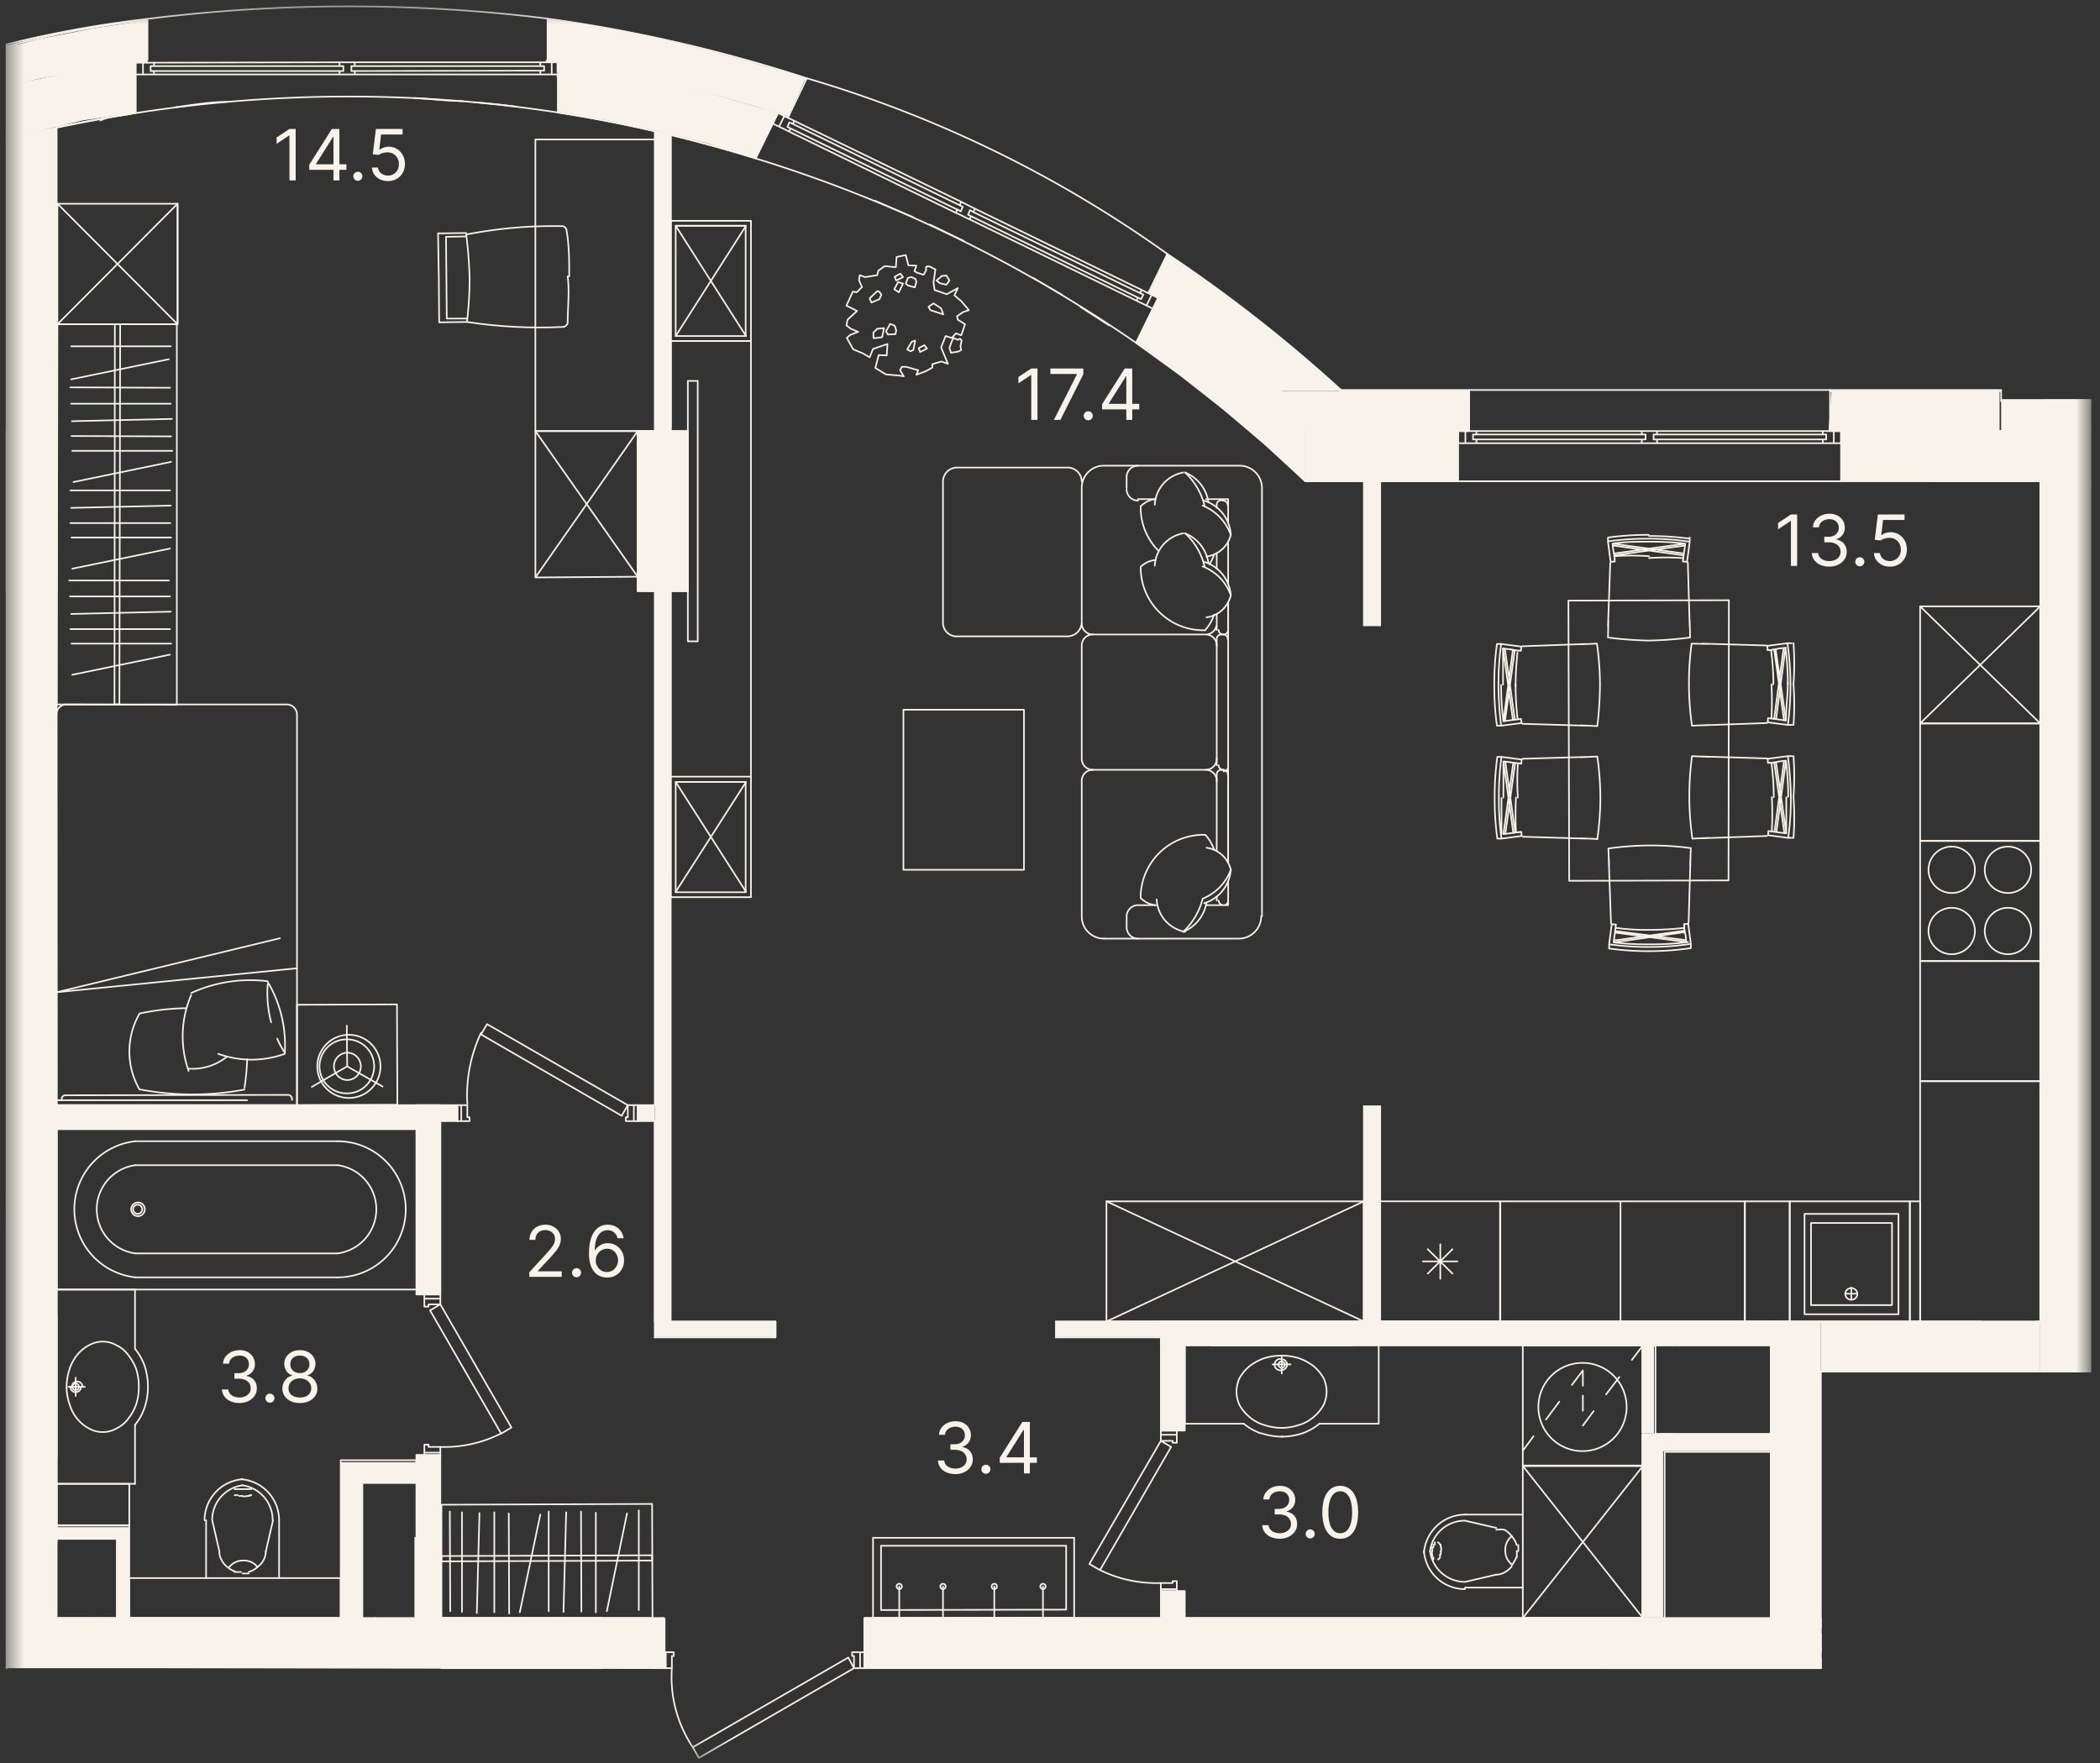 <svg xmlns="http://www.w3.org/2000/svg" width="131" height="110" fill="none"><rect width="100%" height="100%" fill="#333333" stroke="none"/><g clip-path="url(#a)"><mask id="b" width="131" height="110" x="0" y="0" maskUnits="userSpaceOnUse" style="mask-type:luminance"><path fill="#fff" d="M.405.4h130v109.27h-130V.4Z"/></mask><g mask="url(#b)"><path fill="#F7F2EA" fill-rule="evenodd" d="M103.841 90.529h6.617v-1.115h-8.064v11.48h1.352V90.529m-1.352-1.068h.783v-5.526h-.783v5.526ZM8.066 95.273h-4.53v.782h3.748v5.005h.782v-5.787Zm14.54-2.704h3.368v-1.352H21.23v9.843h1.352l.024-8.491Z" clip-rule="evenodd"/><path stroke="#F7F2EA" stroke-linecap="round" stroke-linejoin="round" stroke-width=".1" d="M112.569 81.99v-6.26h5.859v6.262h-5.859v-.002Z"/><path stroke="#F7F2EA" stroke-linecap="round" stroke-linejoin="round" stroke-width=".1" d="M118.024 76.298h-5.052v5.123h5.052v-5.123Z"/><path stroke="#F7F2EA" stroke-linecap="round" stroke-linejoin="round" stroke-width=".1" d="M115.487 81.089a.378.378 0 0 0 .379-.379m-.379.379a.38.38 0 0 1-.379-.379m.379.379v-.76m.379.381a.38.38 0 0 0-.758 0m.758 0h-.758m-25.26-3.084v2.159m-1.092-1.091h2.158m-1.85-.759 1.542 1.518m0-1.518-1.54 1.518m-68.002.237H8.446m12.618-1.494H8.446m85.125-3.25h-7.495v7.495h7.495v-7.495Zm-84.983.925a.428.428 0 0 0 .315-.736.428.428 0 0 0-.603.015.427.427 0 0 0 .288.721Z"/><path stroke="#F7F2EA" stroke-linecap="round" stroke-linejoin="round" stroke-width=".1" d="M21.064 72.693H8.446m12.618-1.495H8.446m.142 4.531a.285.285 0 1 0 0-.57.285.285 0 0 0 0 .57Z"/><path stroke="#F7F2EA" stroke-linecap="round" stroke-linejoin="round" stroke-width=".1" d="M8.446 72.693a2.775 2.775 0 0 0 0 5.502"/><path stroke="#F7F2EA" stroke-linecap="round" stroke-linejoin="round" stroke-width=".1" d="M8.446 71.198a4.27 4.27 0 0 0 0 8.49"/><path stroke="#F7F2EA" stroke-linecap="round" stroke-linejoin="round" stroke-width=".1" d="M26.045 70.44H3.536v10.009h22.509V70.44Z"/><path stroke="#F7F2EA" stroke-linecap="round" stroke-linejoin="round" stroke-width=".1" d="M21.064 78.195a2.775 2.775 0 0 0 0-5.502"/><path stroke="#F7F2EA" stroke-linecap="round" stroke-linejoin="round" stroke-width=".1" d="M21.064 79.689a4.245 4.245 0 1 0 0-8.491M94.306 40.53l-.118-.023m.023 7.045.12.023.426.047m-.546 4.365.12-.024.426-.047m4.886.427-1.044-.048m.38.025-3.985-.12m2.894 2.75-.048-17.48 10.009-.023-.023 17.48-9.938.023Z"/><path stroke="#F7F2EA" stroke-linecap="round" stroke-linejoin="round" stroke-width=".1" d="M99.643 52.343c.122-.849.185-1.705.19-2.562m-6.333 0c-.005.85.049 1.697.165 2.538l1.258-.166-.024-.261-.166.024m-.166-.048a20.52 20.52 0 0 1 0-2.087v-.023.024m-1.328-.001c-.005.85.05 1.697.166 2.538l.261-.001m-.001-2.537v2.254m.546-.048-.427.048m1.139-4.649-.024.261-.166-.025m-.522-.07-.427-.048m0 0v2.254m0-2.254.617 4.46m-.735-4.744h-.261c-.115.84-.171 1.688-.166 2.537m.427-2.537c-.115.84-.17 1.688-.166 2.537m.166-2.537 1.257.165m-.237.285a15.398 15.398 0 0 0 0 2.087m5.146.001a18.614 18.614 0 0 0-.19-2.562l-1.043.048m.38-.024-4.009.118m-1.067.166.616 4.436m-.734.094.616-4.46m-.498 4.46.616-4.435m-.331-2.656.118-.024.427-.047m-.427-4.341.427.071m3.843 4.649 1.067.047c.103-.85.158-1.705.166-2.562m-.854 2.538-3.984-.119m-.308-.331a19.957 19.957 0 0 1-.12-2.088v-.023m-1.067.023c.007.849.064 1.696.167 2.538l1.28-.166-.048-.261-.142.024m-1.518-2.135c-.005.85.051 1.697.166 2.538m.261-2.538c0 .754.047 1.506.142 2.254l.403-.047m-.545.332h-.261m1.518-4.933-.023.26-.166-.023m-.522-.072-.427-.047-.001 2.253m-.118-2.538h-.261c-.114.841-.17 1.69-.166 2.538"/><path stroke="#F7F2EA" stroke-linecap="round" stroke-linejoin="round" stroke-width=".1" d="M94.662 40.721c-.075.693-.115 1.39-.119 2.087m-1.067-.095c-.004-.849.052-1.697.166-2.538l1.281.166m4.886 2.372a18.601 18.601 0 0 0-.19-2.561l-1.044.047m.38-.024-3.985.143m-1.21.142.617 4.459m-.498-4.435.617 4.411m-.712.095.593-4.459m-.497 4.459.616-4.436m15.962 7.045.427-.071.095-.024.427-.047m-.949 4.411.427.048.119.023.427.048m-4.815.284-1.044.047a18.74 18.74 0 0 1-.19-2.56m.854 2.538 3.985-.143m1.328.119-1.257-.166.024-.261.166.023m1.067.404c.115-.841.171-1.69.166-2.538m-.166 2.538.261-.001m-1.281-.45c.036-.695.036-1.392 0-2.087m.119 0v-.024c0-.698-.048-1.396-.142-2.088m1.375 4.65c.059-.845.059-1.693 0-2.538m-.45 2.253v-2.253m0 2.253-.64-4.435m-.499.048-.023-.238m1.138.095c.094.747.142 1.5.142 2.253m-.142-2.253-.593 4.459m.712-4.744h.261m-.261 0c.111.842.174 1.69.19 2.538m-.19-2.538-1.257.166m1.612 2.372c.06-.845.06-1.693 0-2.538m-1.589.426.167-.023m-5.076 2.158a18.44 18.44 0 0 1 .166-2.561l1.043.047m-.379-.023 4.008.119m1.067.165-.593 4.412m.617.095-.64-4.435m-.237-6.997.427-.072.095-.023.426-.048m-5.835 4.863 1.044-.047m-.379.022 4.008-.142m-4.862-2.395c.004.858.067 1.713.19 2.562m4.72-.213 1.257.166m.165-2.538c.005.848-.051 1.697-.166 2.537h.261m-1.28-.45c.036-.696.036-1.392 0-2.087m1.375 2.537c.06-.845.06-1.693 0-2.537m-.355-.119c0 .877-.119 1.636-.119 2.372l-.427-.048-.095-.023-.427-.048-.166-.024-.023.26m1.28-.094h.024m-1.305-4.411-.023-.237m1.257-.19h.261"/><path stroke="#F7F2EA" stroke-linecap="round" stroke-linejoin="round" stroke-width=".1" d="M111.526 42.665a18.055 18.055 0 0 0-.143-2.253l-.592 4.459m1.09-2.205c.06-.845.06-1.693 0-2.538m-1.612.426h.166m.189 2.136v-.024a15.664 15.664 0 0 0-.142-2.087m1.21 2.087a18.425 18.425 0 0 0-.19-2.538l-1.257.166m-4.886 2.396c-.005-.849.051-1.697.166-2.538l1.044.024m-.38-.024 4.008.118m1.068.167-.593 4.411m.735.094-.64-4.435m.522 4.435-.617-4.435m-5.622-6.071.024-.095.048-.427m-.071.521-.048.426m-4.269.025-.072-.426-.023-.12-.048-.426m-.26 4.814-.024 1.044c.842.11 1.689.174 2.538.19m-2.538-.855.142-3.984m.024-.07-.166-1.258v-.261c.841-.114 1.689-.17 2.537-.166m0 .238a18.235 18.235 0 0 0-2.537.166m.45.925a15.412 15.412 0 0 1 2.088 0h.023m-2.158.166.024.166-.237.022m2.348-1.256c-.736 0-1.495 0-2.254.119m0 0 4.459.617m.19.52-.261-.023.024-.165m.119-.949c-.748-.088-1.5-.127-2.253-.119m2.253.119-4.435.617m4.719-.736v-.261m0 .261a17.985 17.985 0 0 0-2.537-.19m2.537.19-.166 1.258m.166-1.447a18.012 18.012 0 0 0-2.538-.166m2.088 1.375a15.173 15.173 0 0 0-2.087 0m-.001 5.146c.857-.016 1.712-.08 2.562-.19l-.024-1.043m0 .38-.118-4.008m-.166-1.068-4.435.616m-.072-.616 4.412.616m.095 23.6.024.095.047.427-4.459-.592m4.387.071-.071-.427m-4.672-3.842-.047-1.044a18.598 18.598 0 0 1 2.561-.19m-2.538.854.143 4.008m-.119 1.304.166-1.257.261.023m-.427 1.234c.841.115 1.689.171 2.538.167m-2.538-.167v.262c.841.115 1.689.17 2.538.166m-2.087-1.447a15.16 15.16 0 0 0 2.087.118l.024.001m-2.135-.332-.024.165-.047.428-.024.094-.047.427m0 0c.747.087 1.5.127 2.253.118m-2.253-.118 4.435-.641m-.048-.497.237-.024m.191 1.256v.261m0-.261c-.84.123-1.689.187-2.539.19m2.539-.19-.166-1.256m-2.373 1.281a17.95 17.95 0 0 0 2.372-.142m-2.372.569c.85-.004 1.698-.067 2.538-.19m-.426-1.495.024.166m-2.136.19a20.527 20.527 0 0 0 2.088-.118m-2.111-5.147c.857-.004 1.713.052 2.562.166l-.048 1.043m.024-.379-.119 4.008m-.166 1.068-4.412-.57m-.094.594 4.435-.617M72.082 56.47a1.495 1.495 0 0 1-.925-.451"/><path stroke="#F7F2EA" stroke-linecap="round" stroke-linejoin="round" stroke-width=".1" d="M71.157 56.02v-.143a3.916 3.916 0 0 1 4.032-3.795c.245.267.43.582.546.925m1.043 1.257a2.371 2.371 0 0 1-1.66 2.087"/><path stroke="#F7F2EA" stroke-linecap="round" stroke-linejoin="round" stroke-width=".1" d="M75.26 52.888a1.804 1.804 0 0 1 1.518 1.376m-.165-.451V48.31m-.309-.284a.285.285 0 0 1 .284.285m-.261-.285h-.142a.285.285 0 0 0-.285.285v4.79m0-5.786a.685.685 0 0 1-.687.711"/><path stroke="#F7F2EA" stroke-linecap="round" stroke-linejoin="round" stroke-width=".1" d="M75.901 48.738a.69.69 0 0 0-.688-.712H68.17m7.068 8.444h1.376v-1.494m0-.001v1.21a.285.285 0 0 1-.286.285h-.142m-.285-.547v.261m.404.286a.308.308 0 0 1-.285-.285m-2.206 1.944a4.27 4.27 0 0 0 1.21-2.063 3.128 3.128 0 0 0 1.755-1.802m-5.788 4.293a.711.711 0 0 1-.71-.688v-.712a.712.712 0 0 1 .71-.688m.001.001h1.091"/><path stroke="#F7F2EA" stroke-linecap="round" stroke-linejoin="round" stroke-width=".1" d="M73.932 58.13a2.158 2.158 0 0 1-1.779-2.017"/><path stroke="#F7F2EA" stroke-linecap="round" stroke-linejoin="round" stroke-width=".1" d="M75.26 56.304a2.372 2.372 0 0 1-1.447 1.826m1.4-18.547a.687.687 0 0 1 .688.711m-.688-.711a.69.69 0 0 0 .687-.688m-.687.688H68.17m8.444-1.993v1.707m0 .001a.285.285 0 0 1-.285.285h-.142m.118 0a.285.285 0 0 1-.285-.285m-.119 0v-.996m-3.865-3.012a2.159 2.159 0 0 1 1.78-2.017m.117 0A2.372 2.372 0 0 1 75.38 35.1m-4.223-3.51c.246-.256.573-.415.925-.451"/><path stroke="#F7F2EA" stroke-linecap="round" stroke-linejoin="round" stroke-width=".1" d="M72.272 34.364a3.794 3.794 0 0 1-1.115-2.775m2.775-2.11a4.27 4.27 0 0 1 1.21 2.063m-.119 0a3.106 3.106 0 0 1 1.755 1.826"/><path stroke="#F7F2EA" stroke-linecap="round" stroke-linejoin="round" stroke-width=".1" d="M75.118 31.234a2.372 2.372 0 0 1 1.66 2.11m0 .024a1.802 1.802 0 0 1-1.518 1.352m-3.178-3.581h-1.09m-.002.095a.712.712 0 0 1-.71-.688m0-.096v-.711a.71.71 0 0 1 .71-.687m1.045 2.443a2.158 2.158 0 0 1 1.779-2.017m.118.001a2.371 2.371 0 0 1 1.447 1.826m-.142-.166h1.375v1.494-1.21m-.712.261v-.26a.313.313 0 0 1 .161-.183.306.306 0 0 1 .243-.008.286.286 0 0 1 .284.285m-.402-.379h.142"/><path stroke="#F7F2EA" stroke-linecap="round" stroke-linejoin="round" stroke-width=".1" d="M75.735 34.602c-.07.208-.166.407-.285.593m.45.285v-.973m-3.818.427a1.581 1.581 0 0 0-.925.426 3.914 3.914 0 0 0 3.866 3.96h.167m.544-.97c-.114.35-.3.672-.545.948"/><path stroke="#F7F2EA" stroke-linecap="round" stroke-linejoin="round" stroke-width=".1" d="M75.118 35.052a2.373 2.373 0 0 1 1.66 2.087 1.807 1.807 0 0 1-1.518 1.376m-1.328-5.242a4.056 4.056 0 0 1 1.21 2.064"/><path stroke="#F7F2EA" stroke-linecap="round" stroke-linejoin="round" stroke-width=".1" d="M75.023 35.337a2.99 2.99 0 0 1 1.755 1.802m-.166-.711v-2.633M68.88 58.556a1.377 1.377 0 0 1-1.399-1.4m0 .001v-8.42a.68.68 0 0 1 .419-.657.685.685 0 0 1 .27-.054"/><path stroke="#F7F2EA" stroke-linecap="round" stroke-linejoin="round" stroke-width=".1" d="M68.169 48.026a.687.687 0 0 1-.688-.712m-.001.001v-7.021a.686.686 0 0 1 .689-.711m-.001-.001a.688.688 0 0 1-.688-.688V30.45a1.378 1.378 0 0 1 1.401-1.399m-.001.001h8.444a1.4 1.4 0 0 1 1.4 1.4m-.001-.001v26.707m-.047-.001a1.4 1.4 0 0 1-1.4 1.4m.048 0H68.88m7.733-4.744V37.589m0 2.277v7.875m-.001.095a.285.285 0 0 1-.284.285m-.001-.095h-.142m.119 0a.285.285 0 0 1-.285-.284m-.119-.002v-7.874a.283.283 0 0 1 .285-.283h.143m-.024 0a.285.285 0 0 1 .284.284m-9.107-1.044a.901.901 0 0 1-.877.877m.876-9.652a.878.878 0 0 0-.877-.878h-6.997m.095 10.531a.852.852 0 0 1-.877-.877v-8.776a.878.878 0 0 1 .877-.878m6.902 10.531h-7.068M3.536 82.108v8.8m4.886-2.015v3.676m0-8.42v-3.7H3.536m.973 6.072a.19.19 0 0 0 .213.19.166.166 0 0 0 .19-.19m58.964-32.257h-7.52V44.28h7.52v9.984Z"/><path stroke="#F7F2EA" stroke-linecap="round" stroke-linejoin="round" stroke-width=".1" d="M4.39 86.521a.331.331 0 1 0 .664 0m-.142-.001a.19.19 0 0 0-.19-.213.213.213 0 0 0-.213.213"/><path stroke="#F7F2EA" stroke-linecap="round" stroke-linejoin="round" stroke-width=".1" d="M5.149 86.521a.332.332 0 1 0-.664 0m3.937 6.048H3.536m4.886-3.677c.262-.316.463-.678.593-1.067.144-.42.216-.86.214-1.304m0-.001c0-.45-.072-.9-.214-1.328a3.512 3.512 0 0 0-.593-1.043m-.426 4.364a1.95 1.95 0 0 1-.76.616c-.253.143-.54.216-.83.213-.29 0-.575-.072-.83-.212a2.375 2.375 0 0 1-.759-.617 2.525 2.525 0 0 1-.474-.901 3.378 3.378 0 0 1-.19-1.091c.003-.379.067-.755.19-1.115.101-.32.262-.618.474-.878a2.37 2.37 0 0 1 .759-.616 1.725 1.725 0 0 1 1.66-.002m.759 4.603c.216-.27.385-.575.498-.901.115-.352.17-.72.166-1.091a3.539 3.539 0 0 0-.166-1.116 3.227 3.227 0 0 0-.498-.877 1.946 1.946 0 0 0-.759-.616m-1.945 2.609h-1.02m.451-.569v1.138m79.647-3.155h-8.824m2.04 4.886h-3.677m8.397 0h3.7v-4.886m-6.048.995a.213.213 0 0 0-.214.19.214.214 0 0 0 .214.214"/><path stroke="#F7F2EA" stroke-linecap="round" stroke-linejoin="round" stroke-width=".1" d="M79.957 84.789a.357.357 0 0 0-.41.5.358.358 0 0 0 .41.188m0-.143a.213.213 0 0 0 .19-.214.214.214 0 0 0-.19-.19"/><path stroke="#F7F2EA" stroke-linecap="round" stroke-linejoin="round" stroke-width=".1" d="M79.957 85.477a.356.356 0 0 0 .332-.355.356.356 0 0 0-.332-.332m-6.049 4.031v-4.886m3.677 4.886c.31.256.664.457 1.043.593m.048.001c.428.142.877.214 1.328.213"/><path stroke="#F7F2EA" stroke-linecap="round" stroke-linejoin="round" stroke-width=".1" d="M79.957 89.628a4.179 4.179 0 0 0 1.304-.213 3.5 3.5 0 0 0 1.044-.594m-2.348-3.131v-1.02m2.608 2.99c.122-.26.187-.545.19-.831 0-.295-.064-.586-.189-.854a2.803 2.803 0 0 0-.64-.759c-.27-.2-.564-.36-.878-.474a3.488 3.488 0 0 0-1.09-.166 3.532 3.532 0 0 0-1.116.166c-.314.115-.61.274-.878.474-.257.213-.474.47-.64.76a2.04 2.04 0 0 0-.19.854c.004.286.068.57.19.83.167.289.383.545.64.758.256.219.555.38.878.475a3.58 3.58 0 0 0 1.115.19c.371-.005.74-.07 1.09-.19.323-.094.622-.256.878-.475a2.8 2.8 0 0 0 .64-.759m-2.063-2.539h-1.115M54.46 95.937v5.005l12.547-.024v-4.981H54.46Z"/><path stroke="#F7F2EA" stroke-linecap="round" stroke-linejoin="round" stroke-width=".1" d="M56.096 100.918v-1.945m5.929 1.945v-1.945m-3.201 1.945v-1.945m6.237 1.945v-1.945m-10.103-2.538v4.008l11.55-.024v-3.984h-11.55Z"/><path stroke="#F7F2EA" stroke-linecap="round" stroke-linejoin="round" stroke-width=".1" d="m30.005 64.534.38-.64 8.776 5.051m-9.155-4.411 8.776 5.076.38-.664m0 0h.378m-.378 0-.001.759-.119-.001v.237l.498.001m0 0v-.996m0 .996h.238v-.996h-.238m-10.767 0v.996h.521v-.238h-.142v-.759l-.38.001h-.237v.996h.237m1.234-5.503a9.131 9.131 0 0 0-.854 4.412m85.006-44.52H83.657M56.096 99.138a.166.166 0 1 0 0-.332.166.166 0 0 0 0 .332Zm2.728 0a.166.166 0 1 0 0-.332.166.166 0 0 0 0 .332Zm3.202 0a.166.166 0 1 0 0-.332.166.166 0 0 0 0 .332Zm3.036 0a.166.166 0 1 0 0-.332.166.166 0 0 0 0 .332Zm38.209-15.178h-.782v16.982h1.352V90.577h6.617v-1.115h-7.969.782V83.96ZM3.536 95.153h4.53v5.788h-.782v-5.005H3.536v-.783Zm22.438-4.055h-4.72v9.843l1.352-.071v-8.42h3.368v-1.352Z"/><path fill="#F7F2EA" fill-rule="evenodd" d="M81.427 30.023v-3.13h1.186l-2.372-2.23-2.87-2.372L75 20.488l-2.727-1.944-1.376 2.846 2.751 1.992 2.68 2.111 2.61 2.206 2.514 2.372M.405 8.677l.664-.166.95-.237 3.13-.76 3.273-.474V3.886l-3.581.593-3.534.664h-.143l-.759.332v3.202Zm46.749 1.21 1.4-2.823-3.392-.996-3.44-.925-3.557-.735-3.368-.57V6.97l3.13.546 3.108.664 3.083.759 3.036.948Zm76.8 75.684h3.32v-3.13h-3.7v3.13h.38Zm-20.374-1.613h6.878V82.44H72.414v1.518h31.166Z" clip-rule="evenodd"/><path fill="#F7F2EA" fill-rule="evenodd" d="M73.932 100.941v-1.684h-1.494v1.684h1.494Zm0-11.694v-5.312h-1.494v5.312h1.494Zm40.914-59.224h5.55v-3.13h-5.55v3.13Zm12.428 55.548h3.131V30.023h-3.131v55.548Zm-44.59-58.678h8.966v-2.49H79.79l1.424 1.233 1.375 1.257m31.474 0h10.674v-2.49h-10.484l-.19 2.49Zm16.342 0v-1.874h-5.573v1.874h5.573ZM86.1 82.44V69.017h-1.02v13.425h1.02v-.002Zm-1.02-43.427h1.02v-8.99h-1.02v8.99ZM.405 104.072l3.131-3.131V36.878H.405v67.194Zm26.375 0h.759l-.024-.617h.024v-2.514H3.536l-3.131 3.131H26.78Zm55.904 0h17.789v-3.131h-46.56v3.131h28.771Zm-45.065 0h3.89v-3.131h-3.985v3.131h.095Zm34.534-20.659h.26v-.996h-6.545v.996h6.285Zm-23.718 0v-.996h-7.59v.996h7.59ZM27.729 69.941h.806v-.996h-1.067v.996h.261Zm12.049 0h1.067v-.996h-1.067v.996Zm-13.804.499v-1.495H3.536v1.494l22.438.001Zm1.494 30.501V90.766h-1.494v10.175h1.494Zm-1.494-20.184h1.494v-11.86h-1.494v11.86Zm14.871-53.864h.996v-18.5l-.996-.238v18.738ZM8.161 7.088h.309V3.91h.687v-.143l-1.494.214.38 2.372v.735m26.683-2.206.142-.996-.83-.142v.142h.688v.996ZM3.536 26.893V7.942l-1.518.356-.901.213-.712.166v18.216h3.131Z" clip-rule="evenodd"/><path fill="#F7F2EA" fill-rule="evenodd" d="M79.862 24.402h3.77l-2.585-2.324-2.656-2.159-2.799-2.063-2.799-1.969-1.114 2.372.972.664 2.372 1.755 2.372 1.827 2.372 1.945M.405 5.45l1.044-.308-.901.213 1.944-.45 2.657-.45 3.368-.57.735-.119V1.253l-3.463.522-3.368.664-1.304.332H.808l-.403.119v2.56Zm48.789 1.755 1.09-2.371-3.154-.854-3.202-.878-3.202-.735-3.297-.64-3.273-.499v2.515l.83.142 2.657.427 2.633.522 2.632.593 2.562.687 3.155.925.569.166Z" clip-rule="evenodd"/><path fill="#F7F2EA" fill-rule="evenodd" d="m70.872 21.39 1.78-2.562-.973-.664.616.308-1.138 2.372-.237.498M47.154 9.886l1.375-2.798.617.308v-.142l-1.138-.356-.166 1.044-.688 1.944Z" clip-rule="evenodd"/><path fill="#F7F2EA" d="M3.536 26.893H.406v10.009h3.13V26.893Z"/><path fill="#F7F2EA" fill-rule="evenodd" d="M42.91 36.878v-9.985h-3.132v9.985h3.131Zm48.052-6.855v-3.13h-9.487v3.13h9.487Zm38.803 0h.64l-.024-3.13h-9.985v3.13h9.369ZM27.54 104.072h9.985v-3.131H27.54v3.131h.001Zm86.049 0v-3.131h-13.116v3.131h13.116Zm0-3.131v-18.5h-3.131v18.5h3.131Z" clip-rule="evenodd"/><path fill="#F7F2EA" d="M123.598 82.44h-10.009v3.131h10.009V82.44ZM41.84 36.878h-.995V82.44h.996V36.878Z"/><path stroke="#F7F2EA" stroke-linecap="round" stroke-linejoin="round" stroke-width=".1" d="m85.483 69.016-.214.38M8.422 7.042c-2.68.474-5.36.972-8.017 1.636M8.422 7.04V3.887m38.732 6a87.182 87.182 0 0 0-12.357-2.87V4.646M47.154 9.84l1.4-2.822-.024.023m.023-.024A88.922 88.922 0 0 0 34.797 3.84v.046M70.872 21.39a85.508 85.508 0 0 1 10.555 8.633l.047-.069.001-3.061m1.185 0a88.185 88.185 0 0 0-10.412-8.349v.048l-1.375 2.799m10.602 5.502V30.024m0-3.131 1.186.001h8.301v3.13M3.418 36.879H.405v-9.985h3.131v9.985h-.593m-1.494 0h1.114m.048-9.985H1.473m80.001 3.129h9.487m37.31 0h1.114m1.02 0h-2.514l-7.495.001v-3.13h10.009v1.28m0 1.849v-1.849m0 1.849V28.91m0-.736v-3.226m-92.88 79.124H27.54v-3.131m9.984 3.131V100.941m.001 0h-9.986m74.689 0h8.23V83.39m-8.017 17.551h-1.968m0 0v.617m0-.617v3.131h13.116V85.571h9.985v-3.129l-9.985-.001h-3.131v.973m-9.985 18.524v1.138m14.373-76.182v3.13m-75.068-3.13v9.985h3.13l.001-9.985h-3.131Z"/><path fill="#F7F2EA" d="M130.405 26.905a.012.012 0 0 0 .012-.012.012.012 0 0 0-.012-.012.012.012 0 0 0-.012.012c0 .007.005.012.012.012Z"/><path stroke="#F7F2EA" stroke-linecap="round" stroke-linejoin="round" stroke-width=".1" d="M127.274 30.261v52.18h-.26m3.391-52.179v55.309h-3.131l-3.7.001v-.616m6.832-54.933h-.641m-.38 0h-1.114m-.38 0h-.617m-3.7 52.418v.64m0 .357v1.138M.405 26.894h.712m.356 0H2.61m.38 0h.546M.406 76.44v26.067m0 1.493v.072m3.13-3.13V70.44m0-33.561h-.593m-.38 0H1.45m-.38 0H.404m27.136 67.193v-.617m0-.379v-1.138m0-.38v-.617"/><path fill="#F7F2EA" d="M27.468 100.954a.012.012 0 0 0 .012-.012.012.012 0 0 0-.012-.012.012.012 0 0 0-.012.012c0 .007.005.012.012.012Z"/><path stroke="#F7F2EA" stroke-linecap="round" stroke-linejoin="round" stroke-width=".1" d="M25.974 100.941h-2.562m-1.091 0H3.536m37.807 3.131h.071v-3.131h-.07m-3.82 0v.617m0 .38v1.138m0 .379v.617m16.437 0h-.047v-3.131h46.559v.617m0 2.514v-.617m0-.379v-1.138M83.657 24.332a91.356 91.356 0 0 0-10.84-8.491l-1.186 2.443m8.16 6.048-2.325-1.922-2.372-1.826-2.443-1.754a13.53 13.53 0 0 0-.972-.665M34.156 3.887V1.159a94.111 94.111 0 0 1 16.176 3.724l-1.185 2.466M35.01 3.886l2.633.427 2.633.522 2.632.593 2.61.688 2.561.759M.405 2.772a69.304 69.304 0 0 1 8.752-1.59V3.91M.43 5.452l2.039-.474 2.585-.522 2.61-.475m75.969 20.422-.072-.071"/><path stroke="#F7F2EA" stroke-linecap="round" stroke-linejoin="round" stroke-width=".1" d="M83.562 24.332a90.13 90.13 0 0 0-10.769-8.444M34.986 3.886l-.83-.142m15.062 3.463-1.139-.356m2.135-1.898A92.19 92.19 0 0 0 34.156 1.23M9.157 3.768l-1.494.214m1.494-2.728A61.236 61.236 0 0 0 .405 2.89M91.65 24.332v2.562h-8.99l-1.376-1.258-1.423-1.234m-.071-.07.024.024.048.047m44.97.546v-.617h-10.674v2.562h16.247m-5.573-1.945v.07m0-.07 5.573-.001m-38.755-.546h-8.017m41.198 0h-10.673"/><path fill="#F7F2EA" d="M130.405 26.905a.012.012 0 0 0 .012-.012.012.012 0 0 0-.012-.012.012.012 0 0 0-.012.012c0 .007.005.012.012.012Z"/><path stroke="#F7F2EA" stroke-linecap="round" stroke-linejoin="round" stroke-width=".1" d="M130.405 25.02h-5.573m-53.96-3.63 1.044-2.135.332-.664-1.02-.498m-.356 3.297-.45-.309m.45.309A86.62 86.62 0 0 0 47.154 9.887m0-.047 1.043-2.135m0 0 .333-.664 1.02.498m-1.353.166.83.403.19.095m23.434 10.626-.972-.664M49.218 7.207l-1.139-.356M8.16 7.018h.31V3.91v.735H9.608m25.378-.759-.83-.142m-24.999.024-1.494.214m34.178 32.897v45.563l6.523-.001M.405 104.001v-1.494m113.184-1.566v.617m0 .38v1.138m0 .379v.617M85.08 30.023v8.99m1.02 0v-8.99m-1.02 38.993v13.187m0 .238h1.02m0-.238V69.016M72.153 82.441h-6.285m0 .997h6.285m-31.308 0h7.518m-8.585-14.492h1.067V36.879v31.83m-1.067 1.233h1.067v12.499m-12.31-13.495h-.806m0 .996h.806m43.879 30.548V100.942M3.536 68.946v1.494m22.438 30.501h1.494M.405 76.44v-1.494m21.915 25.995h1.092m106.993-70.918v.238M73.908 83.935v.261m0 16.509v.237M25.974 70.7v-.26m78.009 19.022h.379m.001-5.527h-.783M41.841 8.393v18.5m72.554.759v-.759m-22.983.759v-.759m.688 0h-1.14l.001.759H92.1m0-.759v.213m0-.213h10.317m-10.53.522v-.309h.213m-.213.309h10.768m-10.768 0h.213v.237m0-.546h10.317m11.291-.213v.213m0-.213h1.138v.759H113.708m0-.759h-10.342m10.342.213h.213v.309m-.213-.309h-10.342m10.555.309h-10.768m10.768 0h-.213v.237m-10.342-.759h-.949m.949 0v.213m-.949-.213v.213m0 0h.238v.309m0 0h-.238v.237m.736-.237v-.309h.213m-.213.309h.213v.237m0 0h-.949m.949 0h10.342m-21.608 0h10.317m-30.904-8.586.332-.664M48.6 7.895l.333-.665m.617.309-.095.19m.095-.19 10.412 5.051-.095.214M49.123 7.918l.118-.284.214.095m-.332.189 10.815 5.266M49.123 7.918l.189.095-.095.19m.238-.474 10.412 5.075m11.361 5.289-.119.19m.119-.19-10.413-5.075-.854-.427m11.148 5.692.214.095-.142.285m-.072-.38-10.388-5.052m10.46 5.432-10.792-5.266m10.792 5.266-.191-.095-.094.189m1.019.499-.83-.404-.189-.095m-11.029-5.953.19.095-.119.285m0 0-.213-.12m.664.333.118-.284.214.118m-.332.166.189.095-.095.19m.238-.451.095-.213m-.333.664-.213-.095-.427-.214-.214-.094m.854.403 10.413 5.075M49.217 8.203l10.412 5.076m0 0 .095-.214m-25.307-8.42v-.759M8.92 4.645V3.91m.688 0H8.469m1.139 0v.214m0-.214 11.574-.024m-11.788.546v-.308h.214m-.214.308H21.42m-12.026 0h.214v.213m0-.521 11.574-.001m12.524-.237v.237l.237.001v.284m-.237-.522h1.138v.759h-1.138m0-.759H22.13m11.813.522-12.025.024m12.025-.024h-.237v.237M22.13 3.886h-.948m.948 0v.237l11.575.001m-12.523-.238v.237m0 0 .237.001.001.308m0 0h-.238v.213m.736-.213v-.308h.213m-.213.308h.213m11.575.213H22.131m-.001-.213v.213h-.948m-11.574 0h11.574M80.028 24.52l-.143-.118m-.024 0-.735-.64m-1.85-1.494-.07-.07m-.784-.618-.118-.165m-2.823-2.04h-.213M47.96 6.828h-.26m-.807-.332-.522-.142m-1.897-.523-.095-.023m-.901-.238-.617-.143m-1.921-.45-.688-.143m-.214-.046-.735-.166m-1.921-.356h-.427m-.972-.237h-.309M7.64 4.005h-.452m-.853.214h-.427m-1.898.426h-.237m-.853.237-.641.26m3.748 95.798h-2.49m22.365-5.003v5.005M69.188 20.3l-1.802-1.163m-1.116-.736-1.826-1.067m-4.316-2.3-2.11-1.02m-1.068-.474-2.372-1.02M39.35 7.824h-.047m-3.439-.642-.094-.023m-3.511-.497c-.89-.12-1.784-.215-2.68-.285m-.712-.072c-.996 0-2.016-.142-3.012-.19m-11.694.239c-1.067 0-2.134.19-3.201.332"/><path stroke="#F7F2EA" stroke-linecap="round" stroke-linejoin="round" stroke-width=".1" d="M34.797 7.017a86.145 86.145 0 0 0-27.276.19m-.807.119-.45.19m27.892-6.357a101.349 101.349 0 0 0-24.999.024m63.66 14.657A74.996 74.996 0 0 0 50.332 4.882m-9.487 3.274v18.737m.996-.261V8.393m30.573 74.048H85.08v-.237m-12.666.237h-.26m.26 0v6.808h1.494v-5.053m0-.26h29.672m.783 0h6.095v-.546m0-.38v-.569H86.1v-.237m-1.02-43.191h1.02m0 30.004h-1.02M65.868 82.441v.997m6.285 0h.261M40.845 69.942v13.496m7.519 0v-.997m-8.586-13.495v.996m-12.049-.996h-.261m0 0v.996h.26m-.26-.996v11.811h-1.494V70.701m2.561-.759v-.996m45.373 31.758v-1.447h-1.494m-46.44-6.925v-1.566h1.494v10.175m-1.494-9.842v9.843m27.987-.001h47.532m-95.467 0h16.295M3.536 96.198V70.44h22.438M.405 74.946V2.82"/><path stroke="#F7F2EA" stroke-linecap="round" stroke-linejoin="round" stroke-width=".1" d="M8.161 7.112c-1.55.23-3.092.507-4.625.83v61.004h23.932v11.74M47.154 9.887a87.183 87.183 0 0 0-12.357-2.87m36.076 14.374 2.751 1.992 2.68 2.111 2.609 2.206 2.514 2.324h9.535m36.312.237v-.237h-12.428M72.414 82.441h54.6m-54.6 18.05v-1.234m-44.946 1.447v.237h13.875m72.246 3.131H53.961m-12.618 0-40.938-.071m110.053-13.424v-1.115m-8.965 11.479h.355m.38 0h.356m.996-11.479h.403m-60.767 19.544.38.664 9.677-5.599m0 0-.356-.664-9.7 5.598a7.875 7.875 0 0 1-1.305-4.934m11.361 0 .38.001m-.38-.001v-.759h-.118m.498-.236v.996m0-.996h-.498v.237m.498-.237h.26m-.26.996h.261v-.996m-12.381 0h.498l-.001.237m-.497-.237-.001.996m.001-.996h-.261v.996h.26m.498-.76h-.118v.759m0 0-.38.001m27.087-6.119-.664-.38 4.459-7.684m.001-.001.639.38-4.434 7.684a7.993 7.993 0 0 0 3.794.807m0-8.87v-.379m0 .379h.735l.001.118h.26v-.497m0 0h-.996m.996 0v-.261h-.996v.261m.996 9.629v-.498l-.26-.001v.12l-.736-.001m.996.38h-.996m.996 0v.237h-.996v-.237m0-.38v.38M26.828 81.753l4.435 7.686.64-.38-4.435-7.686m-.641.379.64-.379m.001 0v-.355m0 .355h-.735v.142l-.261.001v-.498m0 0h.996m-.996 0v-.26l.996-.001v.261m-.996 9.606v-.498h.26v.142h.736v.355m-.996.001.996-.001m-.996.001v.261l.996-.001v-.261m3.772-1.185a7.85 7.85 0 0 1-3.796.83m14.397-41.815v-27.18h5.004v27.18m-5.004 0h5.004m-5.004 0-.001 7.519h5.005v-7.519m-7.067-21.56h3.13l.001 9.985h-3.131v-9.985Zm79.361 55.549v-7.495h-7.495v7.495h7.495Zm.64-14.99v14.99h7.495v-14.99h-7.495Z"/><path stroke="#F7F2EA" stroke-linecap="round" stroke-linejoin="round" stroke-width=".1" d="M101.089 74.947h7.756v7.495h-7.756m0-7.495v7.495m0-7.495h-7.495v7.495h7.495m18.05-7.495v7.495h.64v-7.495h-.64Zm.64-22.485v7.495h7.495v-7.495h-7.495Z"/><path stroke="#F7F2EA" stroke-linecap="round" stroke-linejoin="round" stroke-width=".1" d="M125.258 59.53a1.445 1.445 0 0 0 1.023-2.47 1.446 1.446 0 1 0-2.046 2.046c.271.272.639.424 1.023.424Zm-3.51 0a1.445 1.445 0 0 0 1.023-2.47 1.446 1.446 0 1 0-2.046 2.046c.271.272.639.424 1.023.424Zm3.51-3.819a1.445 1.445 0 0 0 1.023-2.47 1.446 1.446 0 1 0-2.046 2.046c.271.272.639.424 1.023.424Zm-3.51 0a1.445 1.445 0 0 0 1.023-2.47 1.446 1.446 0 1 0-2.046 2.046c.271.272.639.424 1.023.424Zm-1.969 4.245v7.495h7.495v-7.494l-7.495-.001Zm0-14.823v7.329h7.495v-7.33l-7.495.001Z"/><path stroke="#F7F2EA" stroke-linecap="round" stroke-linejoin="round" stroke-width=".1" d="m119.779 45.133 7.495-7.305v7.305l-7.495-7.305"/><path stroke="#F7F2EA" stroke-linecap="round" stroke-linejoin="round" stroke-width=".1" d="m13.688 96.791-.451-1.945a2.182 2.182 0 0 1 1.897-2.182m104.645-54.836v7.305h7.495v-7.305h-7.495ZM21.253 98.451H8.066v2.491h13.187v-2.491Z"/><path stroke="#F7F2EA" stroke-linecap="round" stroke-linejoin="round" stroke-width=".1" d="M15.134 92.285a2.562 2.562 0 0 0-2.372 2.561m.095 3.605v-3.605"/><path stroke="#F7F2EA" stroke-linecap="round" stroke-linejoin="round" stroke-width=".1" d="M17.41 94.846a2.562 2.562 0 0 0-2.37-2.561"/><path stroke="#F7F2EA" stroke-linecap="round" stroke-linejoin="round" stroke-width=".1" d="M17.008 94.846a2.182 2.182 0 0 0-1.898-2.182m1.471 4.127.45-1.945m.38 3.605v-3.605m-1.35 2.918a1.02 1.02 0 0 0-.879-.404"/><path stroke="#F7F2EA" stroke-linecap="round" stroke-linejoin="round" stroke-width=".1" d="M15.182 97.36a1.067 1.067 0 0 0-.878.403m.332-4.862h.925m-.925.379h.19m.094.048h.214m.546-.426a.236.236 0 0 0-.118 0m-.001.378c.04.01.08.01.119 0m-.308.048h.19m-.428.024h.237m-.735 4.72h.403m-.854-.308c.163.133.348.238.546.308m-.545-.309a1.25 1.25 0 0 1-.38-.473.903.903 0 0 1-.119-.5m1.447 1.376h.38m0-.094c.203-.06.39-.165.545-.308m.001-.001c.17-.123.308-.286.402-.474.076-.156.116-.326.119-.499m17.125-2.3-1.281 6.096m-.688-6.167.024 6.238m-.926-6.309v6.238m-.925-6.191-.165 6.238m-.925-6.285v6.214m-.76-6.262.024 6.215m-.544.427h13.163l-.024-7.116-13.14.048v7.068h.001Z"/><path stroke="#F7F2EA" stroke-linecap="round" stroke-linejoin="round" stroke-width=".1" d="m39.114 94.419-1.258 6.096m-.687-6.143v6.214m-.925-6.286.023 6.239m-.949-6.191-.166 6.214m-.925-6.262v6.215m5.622-6.285v6.214m-22.39-41.91L3.536 61.902m5.242 6.072a17.49 17.49 0 0 0 6.475 0m0-.119c.09-.59.146-1.183.166-1.779m1.874-1.281c.118.28.26.55.426.806m22.96 31.427-13.14.048v.332l13.14-.048v-.332Z"/><path stroke="#F7F2EA" stroke-linecap="round" stroke-linejoin="round" stroke-width=".1" d="M13.616 65.744c1.34.485 2.81.485 4.15 0m-6 .925a3.4 3.4 0 0 0 2.372-.735m2.538-4.72a8.848 8.848 0 0 0-4.744.735"/><path stroke="#F7F2EA" stroke-linecap="round" stroke-linejoin="round" stroke-width=".1" d="M11.932 62.067a6.5 6.5 0 0 0-.166 4.744m4.934-5.408c-.063.797.01 1.6.213 2.372m.854 1.922a7.778 7.778 0 0 0-1.091-4.483"/><path stroke="#F7F2EA" stroke-linecap="round" stroke-linejoin="round" stroke-width=".1" d="M11.6 62.898c-.973.015-1.942.127-2.893.332a4.744 4.744 0 0 0 0 4.744m-5.17-6.073 14.99-1.494m-3.108 8.231H3.536m.308 0v-.072m.001.001a.238.238 0 0 1 .26-.237l13.875-.024a.261.261 0 0 1 .238.261v.047m.308.332V44.563a.64.64 0 0 0-.64-.616H4.153a.64.64 0 0 0-.64.64l.023 24.359h14.99ZM40.892 8.702h-7.495v18.191h7.495V8.702Z"/><path stroke="#F7F2EA" stroke-linecap="round" stroke-linejoin="round" stroke-width=".1" d="M35.508 17.24c0-.949 0-1.921-.166-2.87a.285.285 0 0 0-.26-.26 28.184 28.184 0 0 0-6 .521c.114.89.185 1.784.212 2.68.004.928-.052 1.854-.166 2.775l-1.732.024-.023-2.775-.048-2.775 1.755-.024m-1.257.237.024 2.562.023 2.538m1.234-5.123-1.28.024m1.328 5.099h-1.28m7.28.522a.332.332 0 0 0 .261-.261c0-.949.12-1.921 0-2.894"/><path stroke="#F7F2EA" stroke-linecap="round" stroke-linejoin="round" stroke-width=".1" d="M29.128 20.086c1.993.305 4.011.408 6.024.309m8.373 3.368h-.617V40.01h.617V23.763Zm2.99 25.022h-4.366v6.878h4.365v-6.878Z"/><path stroke="#F7F2EA" stroke-linecap="round" stroke-linejoin="round" stroke-width=".1" d="m42.15 55.64 4.387-6.855H42.15l4.388 6.855M41.84 13.777v7.495h5.005v-7.495H41.84Z"/><path stroke="#F7F2EA" stroke-linecap="round" stroke-linejoin="round" stroke-width=".1" d="M46.514 14.085h-4.365v6.879h4.365v-6.879Z"/><path stroke="#F7F2EA" stroke-linecap="round" stroke-linejoin="round" stroke-width=".1" d="m42.15 20.964 4.387-6.879H42.15l4.388 6.879m13.448.284-.071.356.047.238-.19.094-.45.072-.095-.309m-.238-.735-.284.711.427 1.02-.404-.142-.568.166v.214l-.38.213-.617.237.119-.284m-.001 0-.758-.214h-.261l-.119.214m3.843-1.85-.095-.119-.143.071-.261-.119-.118.214-.142.404m-4.863-2.823-.118-.261.474-.451.119.024.142.19-.119.284-.498.213m5.336.854.38-.26.356-.119-.451-.545-.45-.38.213-.45-.688.38m.641 1.375.047.213.452.285m-.001-.001-.237.688-.333-.118-.26.284-.379-.118m-2.847 2.134.237.38-.284-.048-.83-.07m0-.001-.664-.403.213-.806.498.024.047-.712-.901.308-.213.522-.404-.237-.616-.261-.403-.712.213-.189.498-.19-.451-.19-.284-.213.071-.356.593-.546-.664-.331.403-.878.238.047.332-.332-.19-.427.047-.308m0-.001.332.12.759-.119.071-.285.403-.284.688.071.048-.641m-.001.001.57-.119.166.64.498.024-.119.332.143.095.427.142.166-.308-.024-.142.047-.072h.19l.356.19m.001.001-.12.806.072.474m.758.261-.759-.26m-2.442 2.75-.475.024-.118-.189.26-.475.238.095.047.023.095.285-.048.238M4.58 30.072l6.095-1.258m-6.167-.687h6.238m-6.286-.925 6.215.023m-6.19-.948 6.238-.142m-6.286-.949h6.214m-6.261-1.02 6.214.024m-6.167-.522 6.096-1.257m48.172-3.178-.474-.309-.309.214.119.213.806.261-.142-.379Zm-1.827 2.087-.284.474.19.119.189-.072.119-.593-.214.072Zm.782.213-.355.19.095.237.427-.213-.167-.214Zm-1.327-3.842-.309-.095-.237.45.285.19.261-.545Zm.166-.001.142-.355.214-.047.213.095.048.023.047.19-.095.332-.427-.118-.142-.12Zm-2.016 3.321.024.095.521-.07.119-.57-.427.047-.237.237v.261Zm1.423-3.51.427-.213-.166-.214-.356.19.095.237Zm2.822-.284.309-.024.189.308-.19.261-.403-.095-.213-.166.308-.261v-.023Zm-47.697 3.012V43.97l-7.495-.023.048-23.719 7.447.001Z"/><path stroke="#F7F2EA" stroke-linecap="round" stroke-linejoin="round" stroke-width=".1" d="m4.508 35.48 6.096-1.257m-6.144-.688h6.215m-6.285-.902h6.238m-6.191-.948 6.214-.142m-6.261-.949h6.214M4.508 42.097l6.096-1.257m-6.144-.688h6.215M4.39 39.25h6.214m-6.167-.948 6.214-.142m-6.285-.95h6.238m-6.285-.995h6.214m-6.096-14.61h6.214m-3.51 22.342.024-23.719h.332l-.048 23.719h-.308Zm.925 48.623h-4.53v2.608h4.53V92.57Zm16.722-23.648-6.262.024v-6.262l6.238-.023.024 6.261Z"/><path stroke="#F7F2EA" stroke-linecap="round" stroke-linejoin="round" stroke-width=".1" d="M21.657 68.21a1.683 1.683 0 1 0 0-3.367 1.684 1.684 0 1 0 0 3.367Z"/><path stroke="#F7F2EA" stroke-linecap="round" stroke-linejoin="round" stroke-width=".1" d="m21.657 66.526-2.206 1.281m2.206-1.281 2.206 1.257m-2.206-1.257-.024-2.537m.024 3.391a.853.853 0 1 0 0-1.707.854.854 0 0 0 0 1.707Z"/><path stroke="#F7F2EA" stroke-linecap="round" stroke-linejoin="round" stroke-width=".1" d="M21.657 68.495a1.97 1.97 0 1 0 .089-3.937 1.97 1.97 0 0 0-.089 3.937ZM11.079 12.71H3.582v7.519h7.495V12.71h.002Z"/><path stroke="#F7F2EA" stroke-linecap="round" stroke-linejoin="round" stroke-width=".1" d="m3.583 20.229 7.495-7.519v7.519L3.585 12.71m36.193 14.184h-6.38m6.38 0v9.084m0-9.084-6.38 9.131m0-9.131v9.131m0-9.131 6.38 9.084m-6.38.047 6.38-.047M85.08 74.947H69.021v7.495h16.057v-7.495h.002Z"/><path stroke="#F7F2EA" stroke-linecap="round" stroke-linejoin="round" stroke-width=".1" d="m69.022 82.442 16.057-7.495v7.495l-16.057-7.495m24.312 23.291-1.945.45a2.206 2.206 0 0 1-2.182-1.921m13.282-5.312h-7.495v9.487h7.495v-9.487Z"/><path stroke="#F7F2EA" stroke-linecap="round" stroke-linejoin="round" stroke-width=".1" d="M88.827 96.767a2.561 2.561 0 0 0 2.562 2.372m3.605-.095h-3.605"/><path stroke="#F7F2EA" stroke-linecap="round" stroke-linejoin="round" stroke-width=".1" d="M91.389 94.49a2.586 2.586 0 0 0-2.562 2.372"/><path stroke="#F7F2EA" stroke-linecap="round" stroke-linejoin="round" stroke-width=".1" d="M89.207 96.767a2.182 2.182 0 0 1 2.182-1.897l1.945.45m1.66-.83h-3.605m2.917 1.352a1.044 1.044 0 0 0-.403.878 1.068 1.068 0 0 0 .403.877m-4.981-.83v.214m.024 0v.19m.071-.001a.24.24 0 0 0 0 .119m.285 0a.284.284 0 0 0 .118-.119.566.566 0 0 0 0-.189m.047-.001a.662.662 0 0 0 0-.213m-.521-.237v.237m.071-.403v.166"/><path stroke="#F7F2EA" stroke-linecap="round" stroke-linejoin="round" stroke-width=".1" d="M89.515 96.222a.214.214 0 0 0 0 .142m.308 0a.235.235 0 0 0-.118-.142m.165.308a.331.331 0 0 0 0-.166m.024.403a.73.73 0 0 0 0-.237m4.72.64a1.939 1.939 0 0 0 0-.403m-.308.878c.133-.163.238-.347.308-.546m-.309.616c-.12.158-.274.288-.45.38-.159.09-.338.14-.52.143m1.374-1.471a2.41 2.41 0 0 0 0-.38m-.095.001a1.541 1.541 0 0 0-.308-.546 1.447 1.447 0 0 0-.45-.403 1.401 1.401 0 0 0-.523.001m9.156-11.504h-7.495v7.494h7.495v-7.494Zm0 0-.688.901m-6.807 5.669.664-.901m-.664 1.85h7.495"/><path stroke="#F7F2EA" stroke-linecap="round" stroke-linejoin="round" stroke-width=".1" d="m96.44 88.56.83-1.114m1.471-.38v.95m0 .924.664-.9m-1.352-1.638.688-.901v.949m1.447.545.83-1.09m-6.024-1.969h7.495M90.961 30.024h23.885m-12.357 61.431-7.495 9.487h7.495l-7.495-9.487m3.724-.925a2.752 2.752 0 1 0 0-5.505 2.752 2.752 0 0 0 0 5.505Zm12.926-15.583h-2.799v7.495h2.799v-7.495Z"/><path fill="#F7F2EA" d="M14.938 87.528c-.207 0-.391-.035-.553-.106a.948.948 0 0 1-.384-.296.797.797 0 0 1-.154-.444h.395a.467.467 0 0 0 .107.268.615.615 0 0 0 .246.172c.1.041.213.062.336.062.138 0 .26-.024.367-.072a.602.602 0 0 0 .25-.201.501.501 0 0 0 .092-.298.558.558 0 0 0-.345-.525.997.997 0 0 0-.414-.076h-.257v-.345h.257a.769.769 0 0 0 .336-.069.52.52 0 0 0 .31-.489.543.543 0 0 0-.072-.283.493.493 0 0 0-.204-.188.66.66 0 0 0-.307-.068c-.11 0-.215.02-.313.062a.584.584 0 0 0-.239.173.454.454 0 0 0-.1.273h-.376a.764.764 0 0 1 .152-.442.957.957 0 0 1 .373-.297c.155-.071.324-.107.51-.107.198 0 .368.04.51.12a.85.85 0 0 1 .442.739.722.722 0 0 1-.526.727v.025c.202.033.36.12.474.258.114.138.17.309.17.512a.812.812 0 0 1-.142.47.967.967 0 0 1-.385.326c-.163.08-.348.119-.556.119Zm1.901-.019a.271.271 0 0 1-.199-.083.274.274 0 0 1-.083-.199c0-.077.028-.143.083-.199a.271.271 0 0 1 .2-.083.27.27 0 0 1 .198.084.272.272 0 0 1 .044.338.273.273 0 0 1-.243.142Zm1.868.02c-.215 0-.405-.039-.57-.115a.936.936 0 0 1-.384-.318.8.8 0 0 1-.136-.464.854.854 0 0 1 .302-.666.683.683 0 0 1 .318-.148v-.02a.62.62 0 0 1-.367-.258.783.783 0 0 1-.134-.456.775.775 0 0 1 .123-.437.874.874 0 0 1 .345-.304c.147-.074.315-.11.503-.11.186 0 .352.036.498.11a.87.87 0 0 1 .345.304c.085.13.13.282.128.437a.794.794 0 0 1-.14.456.619.619 0 0 1-.361.259v.018c.116.021.22.071.313.15a.873.873 0 0 1 .307.666.81.81 0 0 1-.14.463.934.934 0 0 1-.384.318c-.178.08-.371.12-.566.115Zm0-.345c.145 0 .27-.024.376-.07a.559.559 0 0 0 .244-.2.576.576 0 0 0-.006-.622.637.637 0 0 0-.252-.22.791.791 0 0 0-.362-.079.815.815 0 0 0-.367.08.637.637 0 0 0-.252.22c-.06.092-.09.2-.09.32a.525.525 0 0 0 .084.301c.057.086.14.152.246.2a.95.95 0 0 0 .379.07Zm0-1.523a.655.655 0 0 0 .305-.07.525.525 0 0 0 .29-.482.533.533 0 0 0-.076-.283.498.498 0 0 0-.209-.188.68.68 0 0 0-.31-.068.696.696 0 0 0-.315.068.488.488 0 0 0-.208.188.524.524 0 0 0-.072.283.537.537 0 0 0 .073.29c.051.083.125.15.212.193a.67.67 0 0 0 .31.069ZM59.6 91.963c-.208 0-.392-.035-.554-.106a.949.949 0 0 1-.383-.296.796.796 0 0 1-.154-.444h.395a.467.467 0 0 0 .106.268.615.615 0 0 0 .246.172.895.895 0 0 0 .337.062c.138 0 .26-.024.367-.072a.602.602 0 0 0 .25-.2.501.501 0 0 0 .091-.299.558.558 0 0 0-.345-.524.998.998 0 0 0-.413-.077h-.257v-.345h.257c.127 0 .24-.023.335-.069a.52.52 0 0 0 .31-.489.541.541 0 0 0-.072-.283.492.492 0 0 0-.203-.188.66.66 0 0 0-.307-.067.809.809 0 0 0-.314.06.584.584 0 0 0-.238.174.454.454 0 0 0-.1.273h-.376a.764.764 0 0 1 .152-.442.957.957 0 0 1 .373-.297c.154-.071.324-.107.509-.107.198 0 .368.04.51.12.143.08.252.185.328.316.076.13.114.271.114.423a.723.723 0 0 1-.526.727v.025a.75.75 0 0 1 .475.258c.114.138.17.309.17.512a.812.812 0 0 1-.142.47.967.967 0 0 1-.385.326 1.25 1.25 0 0 1-.557.12l.001-.001Zm1.9-.018a.273.273 0 0 1-.198-.083.274.274 0 0 1-.083-.2.27.27 0 0 1 .083-.199.273.273 0 0 1 .199-.082c.077 0 .143.027.199.082a.273.273 0 0 1 .083.2.291.291 0 0 1-.141.244.272.272 0 0 1-.142.038Zm.865-.683v-.32l1.41-2.231h.232v.495h-.157l-1.065 1.686v.025h1.898v.344l-2.318.001Zm1.51.657v-3.208h.37v3.208h-.37Zm15.955 4.077c-.206 0-.39-.036-.552-.107a.948.948 0 0 1-.384-.296.796.796 0 0 1-.154-.443h.395a.467.467 0 0 0 .107.267.617.617 0 0 0 .246.173c.101.04.213.06.337.06.137 0 .26-.023.366-.071a.602.602 0 0 0 .25-.2.503.503 0 0 0 .092-.298.558.558 0 0 0-.345-.525.997.997 0 0 0-.414-.077h-.257v-.345h.257a.769.769 0 0 0 .336-.069.52.52 0 0 0 .31-.489.494.494 0 0 0-.276-.472.66.66 0 0 0-.307-.066c-.11 0-.215.02-.313.06a.583.583 0 0 0-.238.175.453.453 0 0 0-.1.272h-.377a.764.764 0 0 1 .152-.441.956.956 0 0 1 .373-.298c.155-.071.324-.107.51-.107.198 0 .368.04.51.121.142.08.251.184.327.315.077.13.115.271.115.423a.723.723 0 0 1-.526.727v.025c.202.033.36.12.474.258.114.138.17.309.17.513a.812.812 0 0 1-.142.47.968.968 0 0 1-.385.325 1.25 1.25 0 0 1-.557.12Zm1.902-.02a.272.272 0 0 1-.199-.082.271.271 0 0 1-.083-.2.27.27 0 0 1 .083-.198.271.271 0 0 1 .2-.083c.076 0 .143.027.198.083a.27.27 0 0 1 .083.199.291.291 0 0 1-.141.244.268.268 0 0 1-.14.038l-.001-.001Zm1.874.02a.956.956 0 0 1-.603-.193 1.205 1.205 0 0 1-.38-.563 2.68 2.68 0 0 1-.133-.893c0-.346.044-.642.132-.888.089-.246.216-.434.382-.564a.948.948 0 0 1 .602-.196.94.94 0 0 1 .6.196c.167.13.294.318.382.564.089.246.133.542.133.888 0 .35-.044.647-.131.893-.07.22-.202.416-.38.563a.955.955 0 0 1-.604.193Zm0-.345c.234 0 .416-.113.545-.338.13-.226.194-.548.194-.966 0-.277-.03-.514-.089-.71a.973.973 0 0 0-.254-.446.56.56 0 0 0-.396-.153c-.232 0-.413.114-.544.343-.13.228-.195.55-.195.966 0 .278.029.514.087.709.043.168.13.32.252.443a.573.573 0 0 0 .4.152ZM18.445 8.045v3.209h-.39V8.453h-.018l-.783.52v-.395l.802-.533h.389Zm.847 2.55v-.319l1.41-2.23h.232v.495h-.157l-1.065 1.685v.025h1.899v.345l-2.319-.001Zm1.51.659V8.045h.37v3.209h-.37Zm1.52.025a.27.27 0 0 1-.198-.083.272.272 0 0 1-.083-.199c0-.077.027-.144.083-.199a.271.271 0 0 1 .199-.083c.077 0 .143.028.199.083a.273.273 0 0 1 .044.34.273.273 0 0 1-.244.142Zm1.878.019c-.184 0-.35-.037-.497-.11a.924.924 0 0 1-.354-.3.82.82 0 0 1-.146-.436h.376c.015.145.08.265.198.36.12.095.27.145.423.141a.65.65 0 0 0 .594-.346.752.752 0 0 0 .089-.368.749.749 0 0 0-.093-.375.677.677 0 0 0-.615-.358c-.103 0-.205.015-.303.045a.843.843 0 0 0-.255.117l-.363-.043.194-1.58h1.667v.345h-1.341l-.113.946h.019a.938.938 0 0 1 .558-.182.984.984 0 0 1 .888.524c.088.162.133.347.133.554 0 .205-.046.388-.138.549a.999.999 0 0 1-.376.379c-.16.092-.341.138-.545.138Zm40.519 11.69v3.208h-.389v-2.8h-.018l-.784.52v-.396l.802-.532h.389Zm1.023 3.208 1.435-2.838v-.026h-1.654v-.344h2.055v.363l-1.429 2.845h-.407Zm2.144.025a.271.271 0 0 1-.199-.083.272.272 0 0 1-.083-.199c0-.077.028-.143.083-.199a.271.271 0 0 1 .2-.083c.076 0 .143.028.198.083a.27.27 0 0 1 .083.2.293.293 0 0 1-.141.244.274.274 0 0 1-.141.037Zm.864-.683v-.32l1.41-2.23h.232v.495h-.157l-1.065 1.686v.025h1.899v.344H68.75Zm1.51.658v-3.208h.37v3.208h-.37Zm41.848 5.9v3.208h-.388v-2.8h-.019l-.784.52v-.396l.803-.532h.388Zm2.007 3.252c-.207 0-.391-.035-.553-.106a.944.944 0 0 1-.384-.297.795.795 0 0 1-.153-.443h.394a.471.471 0 0 0 .107.268.605.605 0 0 0 .246.172.887.887 0 0 0 .337.061.878.878 0 0 0 .366-.072.603.603 0 0 0 .251-.2.504.504 0 0 0 .091-.298.564.564 0 0 0-.088-.312.58.58 0 0 0-.257-.213 1 1 0 0 0-.414-.076h-.256v-.345h.256a.767.767 0 0 0 .336-.069.523.523 0 0 0 .31-.489.55.55 0 0 0-.072-.283.486.486 0 0 0-.204-.188.656.656 0 0 0-.307-.068.806.806 0 0 0-.313.061.58.58 0 0 0-.238.174.454.454 0 0 0-.101.273h-.376a.774.774 0 0 1 .152-.442.962.962 0 0 1 .373-.298c.155-.07.325-.106.509-.106.199 0 .369.04.511.12a.83.83 0 0 1 .442.738.72.72 0 0 1-.526.727v.025c.202.034.36.12.474.259a.779.779 0 0 1 .171.512.813.813 0 0 1-.143.47.965.965 0 0 1-.385.326c-.163.08-.348.119-.556.119Zm1.901-.019a.274.274 0 0 1-.199-.083.263.263 0 0 1-.062-.091.285.285 0 0 1 .153-.369.274.274 0 0 1 .108-.021.268.268 0 0 1 .199.083.263.263 0 0 1 .062.091.254.254 0 0 1 .021.109.288.288 0 0 1-.141.244.264.264 0 0 1-.141.037Zm1.878.02c-.184 0-.35-.037-.497-.11a.927.927 0 0 1-.354-.301.822.822 0 0 1-.146-.436h.376a.525.525 0 0 0 .198.36c.12.095.27.145.423.141a.666.666 0 0 0 .593-.346.75.75 0 0 0 .09-.368.751.751 0 0 0-.093-.374.676.676 0 0 0-.616-.36c-.102 0-.204.015-.302.046a.846.846 0 0 0-.255.118l-.364-.044.195-1.58h1.666v.345h-1.341l-.112.947h.018a.94.94 0 0 1 .558-.182.986.986 0 0 1 .888.523c.089.162.134.347.134.555 0 .204-.046.387-.138.548a1.016 1.016 0 0 1-.921.518ZM33.018 79.657v-.282l1.06-1.16c.123-.135.226-.253.306-.353.08-.101.14-.197.179-.285a.688.688 0 0 0 .06-.282.52.52 0 0 0-.301-.484.711.711 0 0 0-.314-.068.653.653 0 0 0-.323.077.53.53 0 0 0-.211.212.664.664 0 0 0-.074.32h-.37c0-.189.044-.354.13-.496a.905.905 0 0 1 .355-.332c.15-.08.319-.12.506-.12.188 0 .354.04.5.12.145.08.259.186.341.321a.843.843 0 0 1 .124.45.968.968 0 0 1-.064.346c-.055.134-.13.26-.22.374a6.668 6.668 0 0 1-.43.502l-.721.77v.026h1.491v.344h-2.024Zm2.947.025a.272.272 0 0 1-.199-.083.274.274 0 0 1-.083-.199c0-.077.028-.143.083-.199a.273.273 0 0 1 .199-.083c.077 0 .144.028.199.083a.27.27 0 0 1 .083.2.293.293 0 0 1-.141.244.268.268 0 0 1-.141.037Zm1.892.02a1.204 1.204 0 0 1-.394-.076.946.946 0 0 1-.36-.243 1.249 1.249 0 0 1-.262-.465 2.364 2.364 0 0 1-.099-.74c0-.284.027-.535.08-.755.053-.22.13-.406.232-.556.101-.151.223-.266.366-.345.145-.078.307-.117.488-.117.18 0 .339.036.479.108a.92.92 0 0 1 .345.298c.088.127.146.274.172.44h-.382a.71.71 0 0 0-.207-.359.575.575 0 0 0-.407-.142.671.671 0 0 0-.588.324c-.142.216-.214.52-.215.91h.026a.945.945 0 0 1 .79-.426.96.96 0 0 1 .504.138c.152.09.274.216.366.377.092.16.138.344.138.55 0 .199-.044.38-.133.545a1.012 1.012 0 0 1-.375.392c-.16.096-.347.143-.564.141v.001Zm0-.346a.65.65 0 0 0 .355-.098.748.748 0 0 0 .341-.634.74.74 0 0 0-.332-.624.643.643 0 0 0-.351-.097.717.717 0 0 0-.653.452.742.742 0 0 0 .282.9.649.649 0 0 0 .358.101Z"/></g></g><defs><clipPath id="a"><path fill="#fff" d="M0 0h131v110H0z"/></clipPath></defs></svg>